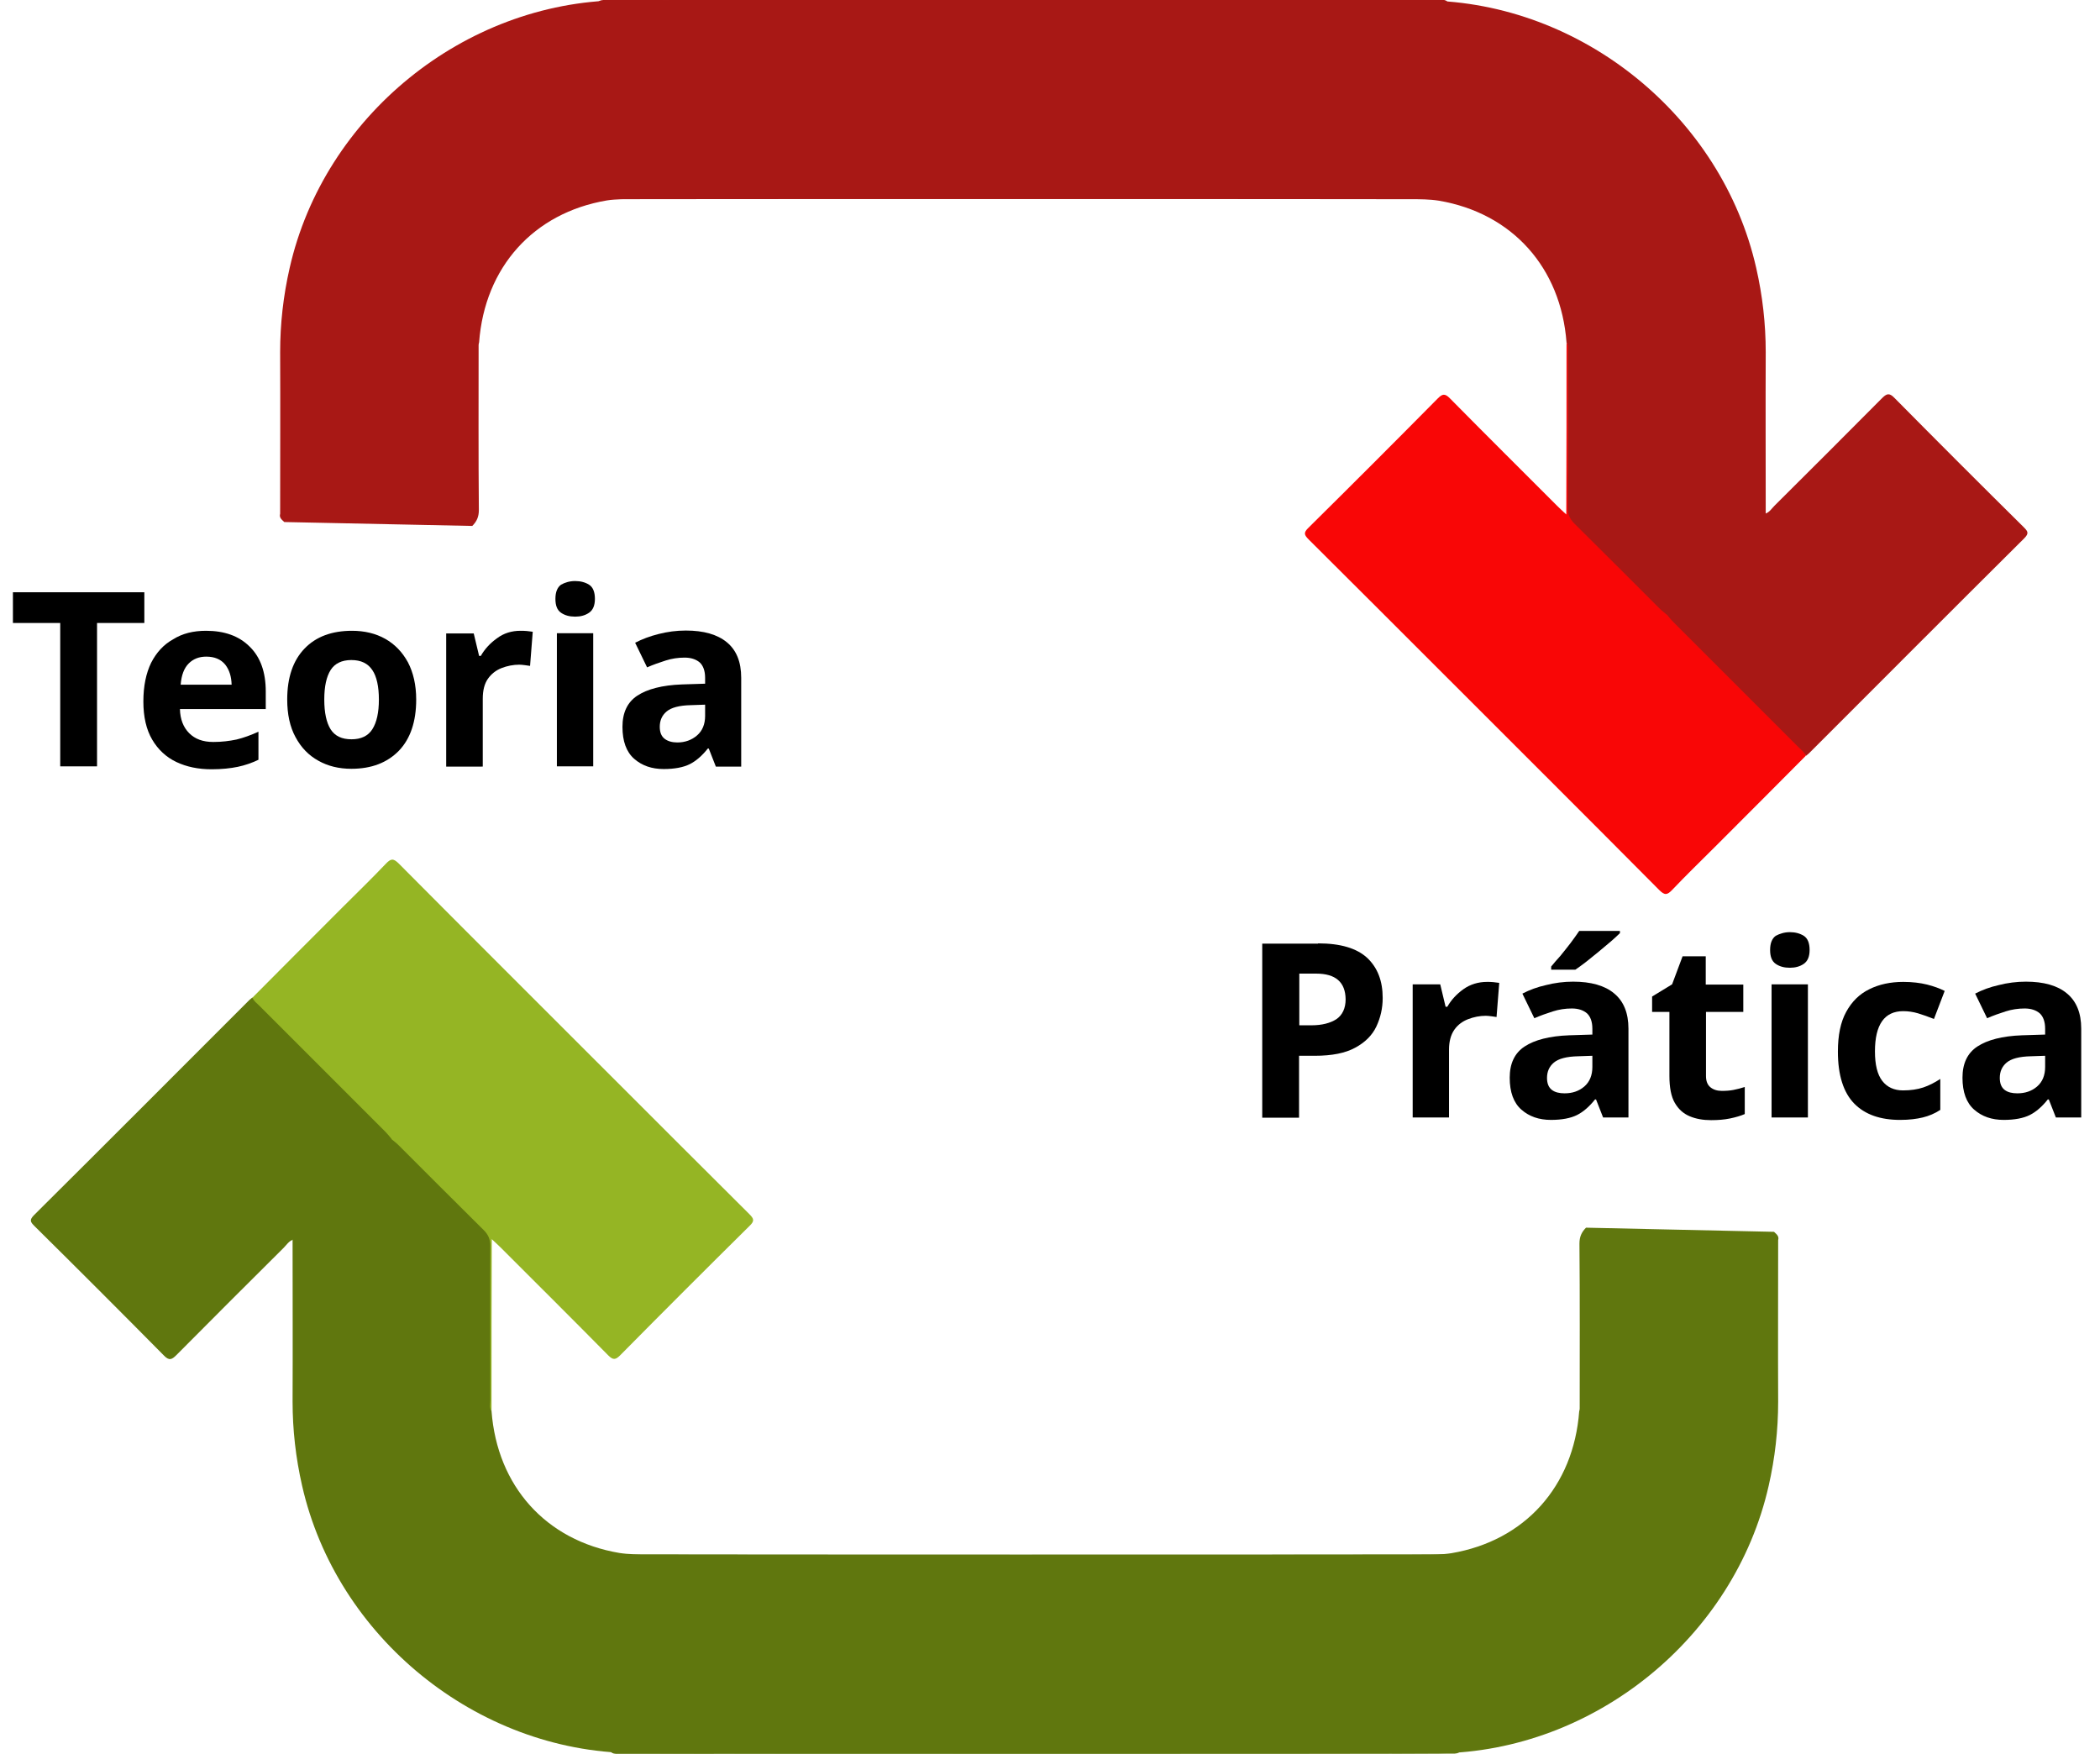 <?xml version="1.0" encoding="utf-8"?>
<!-- Generator: Adobe Illustrator 26.0.3, SVG Export Plug-In . SVG Version: 6.00 Build 0)  -->
<svg version="1.1" id="Camada_1" xmlns="http://www.w3.org/2000/svg" xmlns:xlink="http://www.w3.org/1999/xlink" x="0px" y="0px"
	 viewBox="0 0 861.3 719.2" style="enable-background:new 0 0 861.3 719.2;" xml:space="preserve">
<style type="text/css">
	.st0{fill:#A81815;}
	.st1{fill:#F90606;}
	.st2{fill:#60770E;}
	.st3{fill:#95B524;}
</style>
<g>
	<path class="st0" d="M642.5,140.5c-2.3-30.8-22.3-53.1-52.4-58.2c-3.8-0.6-7.7-0.6-11.6-0.6c-23.4-0.1-306.7-0.1-330.1,0
		c-3,0-3.7-0.9-3.7-3.8c0.1-24.7,0.1-49.5,0-74.2c0-2.9,0.7-3.8,3.7-3.7c25.5,0.1,311-0.1,336.4,0.2C648.7,1,706.2,47.7,720.3,109.9
		c2.6,11.4,3.9,22.9,3.9,34.5c-0.1,22.1,0,44.2,0,66.3c0.5,1.7-0.8,2.5-1.7,3.4c-12,12.1-24.1,24.2-36.2,36.2
		c-0.9,0.9-1.8,2.2-3.4,1.9c-1.5-0.5-2.5-1.7-3.5-2.7c-11.3-11.3-22.5-22.6-33.9-33.8c-1.8-1.8-2.7-3.7-2.7-6.5
		c0.2-22.6,0.1-45.1,0.1-67.7C642.7,141.2,642.7,140.8,642.5,140.5z"/>
	<path class="st1" d="M642.5,140.5c1,1.4,0.5,2.9,0.5,4.4c0,21.1,0.1,42.2,0,63.3c0,2.7,0.8,4.6,2.7,6.5
		c11.7,11.6,23.4,23.3,35,34.9c0.9,0.9,1.9,1.6,2.8,2.4c1.6,0.3,2.5,1.6,3.5,2.7c17,17,34.1,34,51.1,51.1c1.1,1.1,3,2,2.5,4.2
		c-12.4,12.5-24.8,24.9-37.3,37.4c-5.8,5.8-11.8,11.6-17.4,17.5c-2.1,2.2-3.1,2.4-5.4,0.1c-28.9-29.1-57.9-58-86.9-87
		c-18.9-18.9-37.8-37.8-56.8-56.7c-1.9-1.9-2.3-2.8-0.1-4.9c17.8-17.6,35.4-35.2,53-53c1.9-1.9,2.9-2.1,4.9-0.1
		c14.7,14.9,29.5,29.6,44.2,44.3c0.9,0.9,1.9,1.8,3.6,3.4C642.5,187,642.5,163.8,642.5,140.5z"/>
	<path class="st0" d="M740.7,310c-0.6-1.5-1.8-2.3-2.9-3.4c-17.2-17.2-34.3-34.3-51.5-51.5c-1-1-1.8-2-2.7-3.1
		c7.7-7.8,15.4-15.6,23.1-23.5c5.8-6,12.1-11.5,17.5-17.9c1.6-0.6,2.5-2.1,3.6-3.2c14.7-14.6,29.4-29.3,44-44c1.9-1.9,3-2.5,5.2-0.2
		c17.6,17.8,35.2,35.4,53,53c1.7,1.7,2.3,2.5,0.2,4.6c-29.5,29.3-58.9,58.8-88.3,88.2C741.5,309.4,741,309.7,740.7,310z"/>
	<path class="st0" d="M193.7,215.7c1.8-1.8,2.7-3.7,2.7-6.5c-0.2-22.6-0.1-45.1-0.1-67.7c0-0.4,0.1-0.7,0.2-1.1
		c2.3-30.8,22.3-53.1,52.4-58.2c3.8-0.6,7.7-0.6,11.6-0.6c23.4-0.1,306.7-0.1,330.1,0c3,0,3.7-0.9,3.7-3.8
		c-0.1-24.7-0.1-49.5,0-74.2c0-2.9-0.7-3.8-3.7-3.7c-25.5,0.1-311-0.1-336.4,0.2C190.3,1,132.9,47.7,118.8,109.9
		c-2.6,11.4-3.9,22.9-3.9,34.5c0.1,22.1,0,44.2,0,66.3c-0.5,1.7,0.8,2.5,1.7,3.4"/>
</g>
<g>
	<path class="st2" d="M201.6,578.7c2.3,30.8,22.3,53.1,52.4,58.2c3.8,0.6,7.7,0.6,11.6,0.6c23.4,0.1,306.7,0.1,330.1,0
		c3,0,3.7,0.9,3.7,3.8c-0.1,24.7-0.1,49.5,0,74.2c0,2.9-0.7,3.8-3.7,3.7c-25.5-0.1-311,0.1-336.4-0.2
		c-63.8-0.8-121.3-47.5-135.4-109.7c-2.6-11.4-3.9-22.9-3.9-34.5c0.1-22.1,0-44.2,0-66.3c-0.5-1.7,0.8-2.5,1.7-3.4
		c12-12.1,24.1-24.2,36.2-36.2c0.9-0.9,1.8-2.2,3.4-1.9c1.5,0.5,2.5,1.7,3.5,2.7c11.3,11.3,22.5,22.6,33.9,33.8
		c1.8,1.8,2.7,3.7,2.7,6.5c-0.2,22.6-0.1,45.1-0.1,67.7C201.4,578,201.5,578.4,201.6,578.7z"/>
	<path class="st3" d="M201.6,578.7c-1-1.4-0.5-2.9-0.5-4.4c0-21.1-0.1-42.2,0-63.3c0-2.7-0.8-4.6-2.7-6.5
		c-11.7-11.6-23.4-23.3-35-34.9c-0.9-0.9-1.9-1.6-2.8-2.4c-1.6-0.3-2.5-1.6-3.5-2.7c-17-17-34.1-34-51.1-51.1c-1.1-1.1-3-2-2.5-4.2
		c12.4-12.5,24.8-24.9,37.3-37.4c5.8-5.8,11.8-11.6,17.4-17.5c2.1-2.2,3.1-2.4,5.4-0.1c28.9,29.1,57.9,58,86.9,87
		c18.9,18.9,37.8,37.8,56.8,56.7c1.9,1.9,2.3,2.8,0.1,4.9c-17.8,17.6-35.4,35.2-53,53c-1.9,1.9-2.9,2.1-4.9,0.1
		c-14.7-14.9-29.5-29.6-44.2-44.3c-0.9-0.9-1.9-1.8-3.6-3.4C201.6,532.1,201.6,555.4,201.6,578.7z"/>
	<path class="st2" d="M103.5,409.1c0.6,1.5,1.8,2.3,2.9,3.4c17.2,17.2,34.3,34.3,51.5,51.5c1,1,1.8,2,2.7,3.1
		c-7.7,7.8-15.4,15.6-23.1,23.5c-5.8,6-12.1,11.5-17.5,17.9c-1.6,0.6-2.5,2.1-3.6,3.2c-14.7,14.6-29.4,29.3-44,44
		c-1.9,1.9-3,2.5-5.2,0.2c-17.6-17.8-35.2-35.4-53-53c-1.7-1.7-2.3-2.5-0.2-4.6c29.5-29.3,58.9-58.8,88.3-88.2
		C102.7,409.7,103.1,409.5,103.5,409.1z"/>
	<path class="st2" d="M650.5,503.5c-1.8,1.8-2.7,3.7-2.7,6.5c0.2,22.6,0.1,45.1,0.1,67.7c0,0.4-0.1,0.7-0.2,1.1
		c-2.3,30.8-22.3,53.1-52.4,58.2c-3.8,0.6-7.7,0.6-11.6,0.6c-23.4,0.1-306.7,0.1-330.1,0c-3,0-3.7,0.9-3.7,3.8
		c0.1,24.7,0.1,49.5,0,74.2c0,2.9,0.7,3.8,3.7,3.7c25.5-0.1,311,0.1,336.4-0.2c63.8-0.8,121.3-47.5,135.4-109.7
		c2.6-11.4,3.9-22.9,3.9-34.5c-0.1-22.1,0-44.2,0-66.3c0.5-1.7-0.8-2.5-1.7-3.4"/>
</g>
<g>
	<path d="M39.8,314.3H24.7v-58.8H5.3v-12.6h53.9v12.6H39.8V314.3z"/>
	<path d="M84.5,258.7c7.5,0,13.5,2.1,17.9,6.5c4.4,4.3,6.6,10.4,6.6,18.4v7.2H73.8c0.1,4.2,1.4,7.5,3.8,9.9c2.4,2.4,5.6,3.6,9.9,3.6
		c3.5,0,6.6-0.4,9.5-1c2.9-0.7,5.9-1.8,9-3.2v11.5c-2.7,1.3-5.6,2.3-8.5,2.9c-2.9,0.6-6.5,1-10.7,1c-5.5,0-10.3-1-14.5-3
		c-4.2-2-7.5-5.1-9.9-9.2s-3.6-9.3-3.6-15.6c0-6.3,1.1-11.6,3.2-15.9c2.2-4.3,5.2-7.5,9-9.6C74.8,259.8,79.3,258.7,84.5,258.7z
		 M84.6,269.3c-2.9,0-5.3,0.9-7.2,2.8c-1.9,1.9-3,4.8-3.3,8.7H95c-0.1-3.3-0.9-6-2.6-8.2C90.6,270.4,88,269.3,84.6,269.3z"/>
	<path d="M170.7,286.9c0,9.1-2.4,16.1-7.1,21c-4.8,4.9-11.2,7.4-19.5,7.4c-5.1,0-9.6-1.1-13.5-3.3c-4-2.2-7.1-5.4-9.4-9.7
		c-2.3-4.2-3.4-9.4-3.4-15.4c0-9.1,2.4-16,7.1-20.9c4.7-4.9,11.2-7.3,19.5-7.3c5.1,0,9.7,1.1,13.6,3.3c3.9,2.2,7,5.4,9.3,9.6
		C169.5,275.8,170.7,280.9,170.7,286.9z M133,286.9c0,5.4,0.9,9.5,2.6,12.2c1.8,2.8,4.6,4.1,8.6,4.1c3.9,0,6.8-1.4,8.5-4.1
		c1.8-2.8,2.7-6.9,2.7-12.2s-0.9-9.5-2.7-12.1c-1.8-2.7-4.6-4.1-8.6-4.1c-3.9,0-6.8,1.4-8.5,4.1C133.9,277.5,133,281.5,133,286.9z"
		/>
	<path d="M213.5,258.7c0.7,0,1.6,0,2.6,0.1c1,0.1,1.8,0.2,2.4,0.3l-1.1,14c-0.5-0.1-1.2-0.2-2.1-0.3c-0.9-0.1-1.6-0.2-2.3-0.2
		c-2.5,0-5,0.5-7.3,1.4c-2.3,0.9-4.2,2.4-5.6,4.4c-1.4,2-2.1,4.7-2.1,8.2v27.8H183v-54.6h11.3l2.2,9.2h0.7c1.6-2.8,3.8-5.2,6.6-7.2
		C206.6,259.7,209.8,258.7,213.5,258.7z"/>
	<path d="M235.9,238.3c2.2,0,4.1,0.5,5.7,1.5c1.6,1,2.4,3,2.4,5.8c0,2.7-0.8,4.6-2.4,5.7c-1.6,1.1-3.5,1.6-5.7,1.6
		c-2.3,0-4.2-0.5-5.8-1.6c-1.6-1.1-2.3-3-2.3-5.7c0-2.8,0.8-4.7,2.3-5.8C231.7,238.9,233.6,238.3,235.9,238.3z M243.3,259.7v54.6
		h-14.9v-54.6H243.3z"/>
	<path d="M281.3,258.6c7.3,0,12.9,1.6,16.8,4.8c3.9,3.2,5.9,8,5.9,14.6v36.4h-10.4l-2.9-7.4h-0.4c-2.3,2.9-4.8,5.1-7.4,6.4
		c-2.6,1.3-6.2,2-10.7,2c-4.9,0-8.9-1.4-12.1-4.2c-3.2-2.8-4.8-7.2-4.8-13.1c0-5.8,2-10.1,6.1-12.8c4.1-2.7,10.2-4.3,18.3-4.6
		l9.5-0.3v-2.4c0-2.9-0.8-5-2.2-6.3c-1.5-1.3-3.6-2-6.2-2c-2.7,0-5.3,0.4-7.8,1.2c-2.5,0.8-5.1,1.7-7.6,2.8l-4.9-10.1
		c2.9-1.5,6.1-2.7,9.7-3.6S277.4,258.6,281.3,258.6z M289.2,289l-5.8,0.2c-4.8,0.1-8.1,1-10,2.6c-1.9,1.6-2.8,3.7-2.8,6.3
		c0,2.3,0.7,3.9,2,4.9c1.3,1,3.1,1.5,5.2,1.5c3.2,0,5.9-1,8.1-2.9c2.2-1.9,3.3-4.6,3.3-8V289z"/>
</g>
<g>
	<path d="M540.6,386.9c9.2,0,15.9,2,20.2,6c4.2,4,6.3,9.4,6.3,16.4c0,4.2-0.9,8.1-2.6,11.7c-1.7,3.6-4.6,6.5-8.7,8.7
		c-4,2.2-9.5,3.3-16.5,3.3h-6.5v25.4h-15.1v-71.4H540.6z M539.8,399.3h-6.9v21.2h5c4.3,0,7.7-0.9,10.2-2.5c2.5-1.7,3.8-4.5,3.8-8.2
		C551.8,402.8,547.8,399.3,539.8,399.3z"/>
	<path d="M609.9,402.7c0.7,0,1.6,0,2.6,0.1c1,0.1,1.8,0.2,2.4,0.3l-1.1,14c-0.5-0.1-1.2-0.2-2.1-0.3c-0.9-0.1-1.6-0.2-2.3-0.2
		c-2.5,0-5,0.5-7.3,1.4c-2.3,0.9-4.2,2.3-5.6,4.3c-1.4,2-2.2,4.7-2.2,8.2v27.8h-14.9v-54.6h11.3l2.2,9.2h0.7
		c1.6-2.8,3.8-5.2,6.6-7.2C603,403.7,606.3,402.7,609.9,402.7z"/>
	<path d="M645.2,402.6c7.3,0,13,1.6,16.8,4.8c3.9,3.2,5.9,8,5.9,14.5v36.4h-10.4l-2.9-7.4h-0.4c-2.3,2.9-4.8,5.1-7.4,6.4
		c-2.6,1.3-6.2,2-10.7,2c-4.9,0-8.9-1.4-12.1-4.2s-4.8-7.2-4.8-13.1c0-5.8,2-10.1,6.1-12.8c4.1-2.7,10.2-4.3,18.3-4.6l9.5-0.3v-2.4
		c0-2.9-0.8-5-2.2-6.3c-1.5-1.3-3.6-2-6.2-2c-2.7,0-5.3,0.4-7.8,1.2c-2.5,0.8-5.1,1.7-7.6,2.8l-4.9-10.1c2.9-1.5,6.1-2.7,9.7-3.5
		C637.6,403.1,641.4,402.6,645.2,402.6z M653.1,433l-5.8,0.2c-4.8,0.1-8.1,1-10,2.6c-1.9,1.6-2.8,3.7-2.8,6.3c0,2.3,0.7,3.9,2,4.9
		c1.3,1,3.1,1.4,5.2,1.4c3.2,0,5.9-0.9,8.1-2.8c2.2-1.9,3.3-4.6,3.3-8V433z M664.4,381.7v1c-0.9,0.9-2.2,2.1-3.7,3.4
		c-1.5,1.3-3.2,2.7-5,4.2c-1.8,1.5-3.5,2.8-5.2,4.2c-1.7,1.3-3.2,2.4-4.4,3.2h-9.9v-1.3c1.1-1.3,2.3-2.8,3.8-4.4
		c1.4-1.7,2.8-3.5,4.2-5.3c1.4-1.8,2.5-3.5,3.5-4.9H664.4z"/>
	<path d="M706.2,447.4c1.7,0,3.3-0.1,4.8-0.4c1.5-0.3,3.1-0.7,4.6-1.2v11.1c-1.6,0.7-3.6,1.3-6,1.8c-2.4,0.5-5,0.7-7.8,0.7
		c-3.3,0-6.2-0.5-8.8-1.6c-2.6-1.1-4.6-2.9-6.1-5.5c-1.5-2.6-2.2-6.3-2.2-11v-26.3h-7.1v-6.3l8.2-5l4.3-11.5h9.5v11.6H715v11.2
		h-15.3v26.3c0,2.1,0.6,3.6,1.8,4.6C702.7,446.9,704.3,447.4,706.2,447.4z"/>
	<path d="M734.1,382.3c2.2,0,4.1,0.5,5.7,1.5c1.6,1,2.4,3,2.4,5.8c0,2.7-0.8,4.6-2.4,5.7c-1.6,1.1-3.5,1.6-5.7,1.6
		c-2.3,0-4.2-0.5-5.8-1.6c-1.6-1.1-2.3-3-2.3-5.7c0-2.8,0.8-4.7,2.3-5.8C730,382.9,731.9,382.3,734.1,382.3z M741.5,403.7v54.6
		h-14.9v-54.6H741.5z"/>
	<path d="M779.3,459.3c-8.1,0-14.4-2.2-18.8-6.7c-4.4-4.5-6.7-11.6-6.7-21.3c0-6.7,1.1-12.1,3.4-16.3c2.3-4.2,5.4-7.3,9.5-9.3
		c4-2,8.7-3,13.9-3c3.7,0,7,0.4,9.8,1.1c2.8,0.7,5.2,1.6,7.2,2.6l-4.4,11.5c-2.3-0.9-4.5-1.7-6.5-2.3c-2-0.6-4.1-0.9-6.1-0.9
		c-7.7,0-11.6,5.5-11.6,16.5c0,5.5,1,9.5,3,12.1c2,2.6,4.9,3.9,8.5,3.9c3.1,0,5.9-0.4,8.3-1.2c2.4-0.8,4.7-2,7-3.5v12.7
		c-2.3,1.5-4.7,2.5-7.2,3.1S783.1,459.3,779.3,459.3z"/>
	<path d="M830.9,402.6c7.3,0,13,1.6,16.8,4.8c3.9,3.2,5.9,8,5.9,14.5v36.4h-10.4l-2.9-7.4h-0.4c-2.3,2.9-4.8,5.1-7.4,6.4
		c-2.6,1.3-6.2,2-10.7,2c-4.9,0-8.9-1.4-12.1-4.2s-4.8-7.2-4.8-13.1c0-5.8,2-10.1,6.1-12.8c4.1-2.7,10.2-4.3,18.3-4.6l9.5-0.3v-2.4
		c0-2.9-0.8-5-2.2-6.3c-1.5-1.3-3.6-2-6.2-2c-2.7,0-5.3,0.4-7.8,1.2c-2.5,0.8-5.1,1.7-7.6,2.8l-4.9-10.1c2.9-1.5,6.1-2.7,9.7-3.5
		C823.3,403.1,827.1,402.6,830.9,402.6z M838.8,433l-5.8,0.2c-4.8,0.1-8.1,1-10,2.6c-1.9,1.6-2.8,3.7-2.8,6.3c0,2.3,0.7,3.9,2,4.9
		c1.3,1,3.1,1.4,5.2,1.4c3.2,0,5.9-0.9,8.1-2.8c2.2-1.9,3.3-4.6,3.3-8V433z"/>
</g>
</svg>
